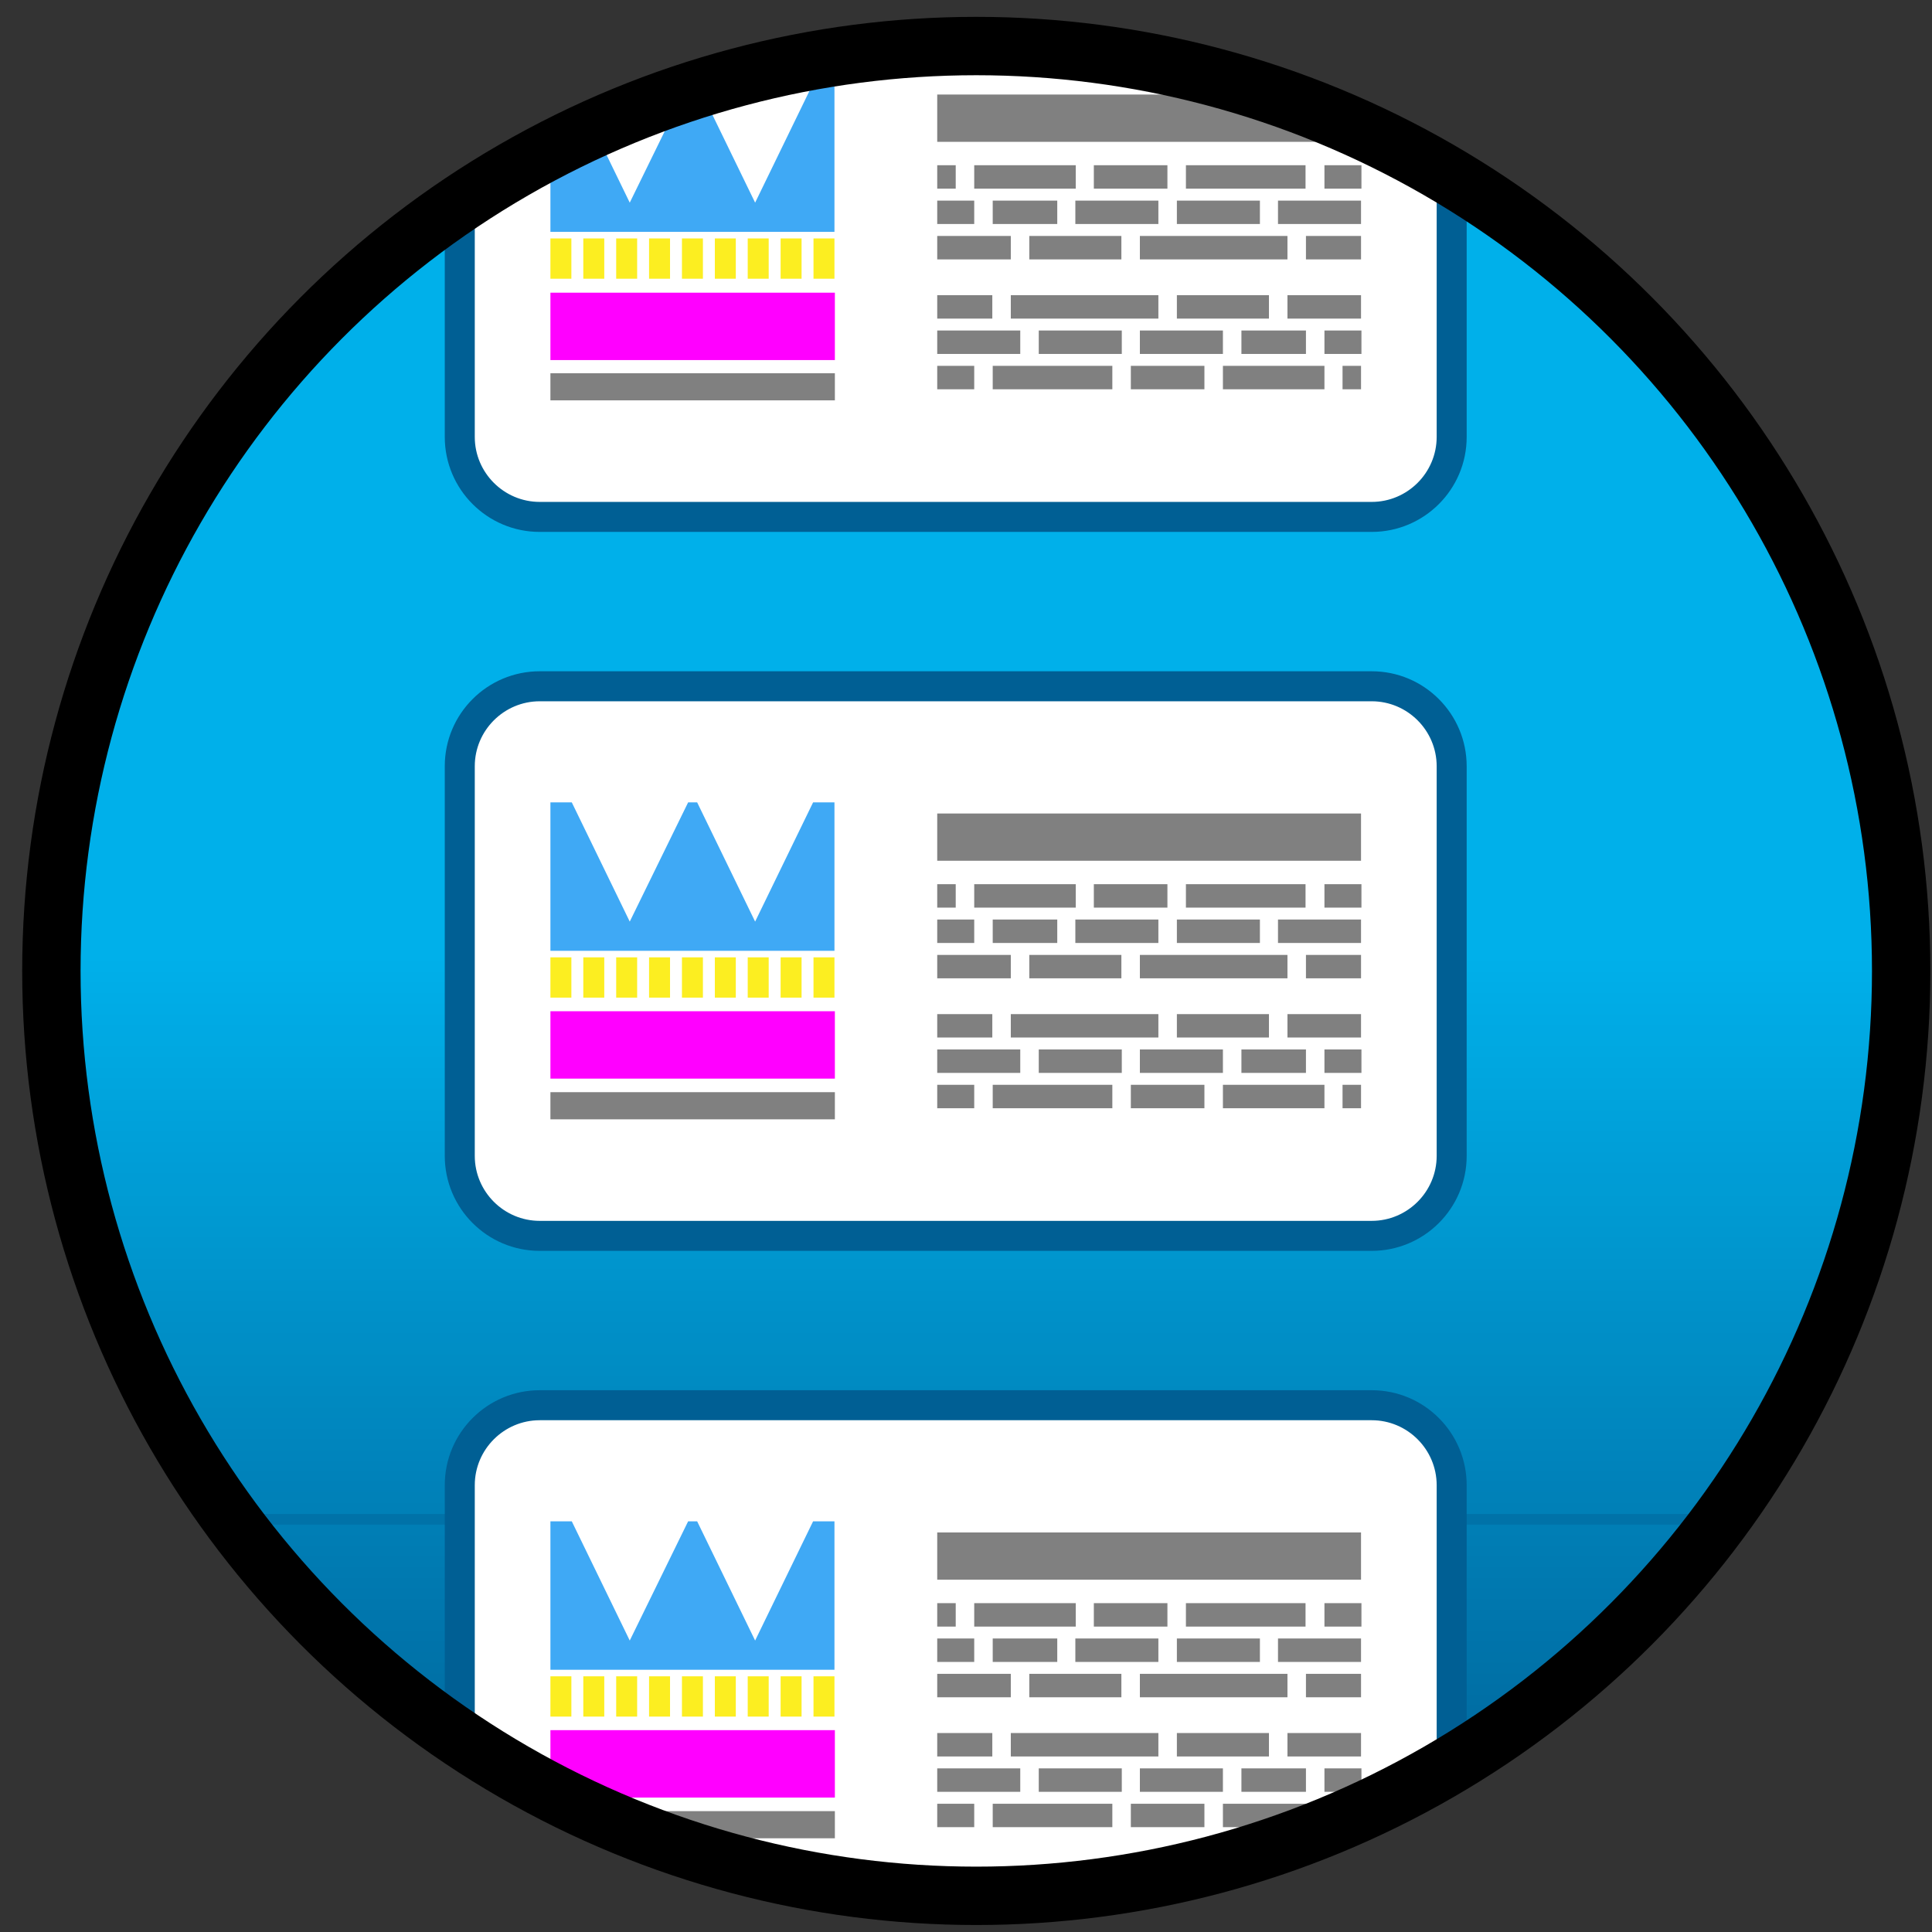 <?xml version="1.0" encoding="UTF-8"?><svg id="Layer_1" xmlns="http://www.w3.org/2000/svg" xmlns:xlink="http://www.w3.org/1999/xlink" viewBox="0 0 47 47"><rect x="0" y="0" width="47" height="47" fill="#333333" stroke="none"/><defs><style>.cls-1,.cls-2{fill:none;}.cls-3{clip-path:url(#clippath);}.cls-4{fill:#009fd8;}.cls-5{fill:#00aee8;}.cls-6{fill:#00abe5;}.cls-7{fill:#00b0ea;}.cls-8{fill:#00a3dc;}.cls-9{fill:#00ade7;}.cls-10{fill:#00aae4;}.cls-11{fill:#00a9e3;}.cls-12{fill:#00ace6;}.cls-13{fill:#00a5de;}.cls-14{fill:#00a8e1;}.cls-15{fill:#00a9e2;}.cls-16{fill:#00a6df;}.cls-17{fill:#006095;}.cls-18{fill:#005f94;}.cls-19{fill:#00659a;}.cls-20{fill:#006499;}.cls-21{fill:#006398;}.cls-22{fill:#00679d;}.cls-23{fill:#00669c;}.cls-24{fill:#00669b;}.cls-25{fill:#00689e;}.cls-26{fill:#0077ae;}.cls-27{fill:#006da3;}.cls-28{fill:#006ea4;}.cls-29{fill:#006fa5;}.cls-30{fill:#0070a6;}.cls-31{fill:#006297;}.cls-32{fill:#006196;}.cls-33{fill:#0073a9;}.cls-34{fill:#0073aa;}.cls-35{fill:#0075ac;}.cls-36{fill:#006ca2;}.cls-37{fill:#0076ad;}.cls-38{fill:#0078af;}.cls-39{fill:#006ba1;}.cls-40{fill:#00699f;}.cls-41{fill:#006aa0;}.cls-42{fill:#008fc7;}.cls-43{fill:#008ec6;}.cls-44{fill:#008ec5;}.cls-45{fill:#008bc2;}.cls-46{fill:#0081b8;}.cls-47{fill:#0081b9;}.cls-48{fill:#0084bc;}.cls-49{fill:#0091c9;}.cls-50{fill:#0094cc;}.cls-51{fill:#0086be;}.cls-52{fill:#0082ba;}.cls-53{fill:#0085bd;}.cls-54{fill:#0088bf;}.cls-55{fill:#0083bb;}.cls-56{fill:#008ac1;}.cls-57{fill:#0090c8;}.cls-58{fill:#0097cf;}.cls-59{fill:#0096ce;}.cls-60{fill:#0089c0;}.cls-61{fill:#008cc3;}.cls-62{fill:#0092ca;}.cls-63{fill:#0098d0;}.cls-64{fill:#0095cd;}.cls-65{fill:#0093cb;}.cls-66{fill:#008dc4;}.cls-67{fill:#007cb3;}.cls-68{fill:#0074ab;}.cls-69{fill:#007eb5;}.cls-70{fill:#007bb2;}.cls-71{fill:#0080b7;}.cls-72{fill:#007db4;}.cls-73{fill:#0071a7;}.cls-74{fill:#0072a8;}.cls-75{fill:#007ab1;}.cls-76{fill:#0087bf;}.cls-77{fill:#0079b0;}.cls-78{fill:#fff;}.cls-79{fill:#f0f;}.cls-80{fill:#fcee21;}.cls-81{fill:#0099d1;}.cls-82{fill:#00a1da;}.cls-83{fill:#009dd6;}.cls-84{fill:#00afe9;}.cls-85{fill:#00a4dd;}.cls-86{fill:#00a0d9;}.cls-87{fill:#009ed7;}.cls-88{fill:#009bd3;}.cls-89{fill:#00a7e0;}.cls-90{fill:#009ad2;}.cls-91{fill:#009cd5;}.cls-92{fill:#009cd4;}.cls-93{fill:#00a2db;}.cls-94{fill:#3fa9f5;}.cls-95{fill:gray;}.cls-96{clip-path:url(#clippath-1);}.cls-2{stroke:#000;stroke-width:1.42px;}</style><clipPath id="clippath"><circle class="cls-1" cx="23.25" cy="23.38" r="22.5"/></clipPath><clipPath id="clippath-1"><circle class="cls-1" cx="23.25" cy="23.38" r="22.5"/></clipPath></defs><g class="cls-3"><g class="cls-96"><g><rect class="cls-18" x=".75" y=".88" width="45" height="45"/><rect class="cls-17" x=".75" y=".88" width="45" height="44.74"/><rect class="cls-32" x=".75" y=".88" width="45" height="44.48"/><rect class="cls-31" x=".75" y=".88" width="45" height="44.22"/><rect class="cls-21" x=".75" y=".88" width="45" height="43.97"/><rect class="cls-20" x=".75" y=".88" width="45" height="43.71"/><rect class="cls-19" x=".75" y=".88" width="45" height="43.45"/><rect class="cls-24" x=".75" y=".88" width="45" height="43.19"/><rect class="cls-23" x=".75" y=".88" width="45" height="42.93"/><rect class="cls-22" x=".75" y=".88" width="45" height="42.67"/><rect class="cls-25" x=".75" y=".88" width="45" height="42.41"/><rect class="cls-40" x=".75" y=".88" width="45" height="42.16"/><rect class="cls-41" x=".75" y=".88" width="45" height="41.9"/><rect class="cls-39" x=".75" y=".88" width="45" height="41.64"/><rect class="cls-36" x=".75" y=".88" width="45" height="41.38"/><rect class="cls-27" x=".75" y=".88" width="45" height="41.12"/><rect class="cls-28" x=".75" y=".88" width="45" height="40.86"/><rect class="cls-29" x=".75" y=".88" width="45" height="40.6"/><rect class="cls-30" x=".75" y=".88" width="45" height="40.34"/><rect class="cls-73" x=".75" y=".88" width="45" height="40.09"/><rect class="cls-74" x=".75" y=".88" width="45" height="39.83"/><rect class="cls-33" x=".75" y=".88" width="45" height="39.57"/><rect class="cls-34" x=".75" y=".88" width="45" height="39.31"/><rect class="cls-68" x=".75" y=".88" width="45" height="39.05"/><rect class="cls-35" x=".75" y=".88" width="45" height="38.79"/><rect class="cls-37" x=".75" y=".88" width="45" height="38.53"/><rect class="cls-26" x=".75" y=".88" width="45" height="38.28"/><rect class="cls-38" x=".75" y=".88" width="45" height="38.02"/><rect class="cls-77" x=".75" y=".88" width="45" height="37.76"/><rect class="cls-75" x=".75" y=".88" width="45" height="37.5"/><rect class="cls-70" x=".75" y=".88" width="45" height="37.24"/><rect class="cls-67" x=".75" y=".88" width="45" height="36.98"/><rect class="cls-72" x=".75" y=".88" width="45" height="36.72"/><rect class="cls-69" x=".75" y=".88" width="45" height="36.47"/><rect class="cls-74" x=".75" y=".88" width="45" height="36.21"/><rect class="cls-71" x=".75" y=".88" width="45" height="35.95"/><rect class="cls-46" x=".75" y=".88" width="45" height="35.69"/><rect class="cls-47" x=".75" y=".88" width="45" height="35.43"/><rect class="cls-52" x=".75" y=".88" width="45" height="35.17"/><rect class="cls-55" x=".75" y=".88" width="45" height="34.91"/><rect class="cls-48" x=".75" y=".88" width="45" height="34.66"/><rect class="cls-53" x=".75" y=".88" width="45" height="34.4"/><rect class="cls-51" x=".75" y=".88" width="45" height="34.14"/><rect class="cls-76" x=".75" y=".88" width="45" height="33.88"/><rect class="cls-54" x=".75" y=".88" width="45" height="33.62"/><rect class="cls-60" x=".75" y=".88" width="45" height="33.36"/><rect class="cls-56" x=".75" y=".88" width="45" height="33.1"/><rect class="cls-45" x=".75" y=".88" width="45" height="32.84"/><rect class="cls-61" x=".75" y=".88" width="45" height="32.59"/><rect class="cls-66" x=".75" y=".88" width="45" height="32.33"/><rect class="cls-44" x=".75" y=".88" width="45" height="32.07"/><rect class="cls-43" x=".75" y=".88" width="45" height="31.81"/><rect class="cls-42" x=".75" y=".88" width="45" height="31.55"/><rect class="cls-57" x=".75" y=".88" width="45" height="31.29"/><rect class="cls-49" x=".75" y=".88" width="45" height="31.03"/><rect class="cls-62" x=".75" y=".88" width="45" height="30.78"/><rect class="cls-65" x=".75" y=".88" width="45" height="30.52"/><rect class="cls-50" x=".75" y=".88" width="45" height="30.26"/><rect class="cls-64" x=".75" y=".88" width="45" height="30"/><rect class="cls-59" x=".75" y=".88" width="45" height="29.74"/><rect class="cls-58" x=".75" y=".88" width="45" height="29.48"/><rect class="cls-63" x=".75" y=".88" width="45" height="29.22"/><rect class="cls-81" x=".75" y=".88" width="45" height="28.97"/><rect class="cls-90" x=".75" y=".88" width="45" height="28.71"/><rect class="cls-88" x=".75" y=".88" width="45" height="28.45"/><rect class="cls-92" x=".75" y=".88" width="45" height="28.19"/><rect class="cls-91" x=".75" y=".88" width="45" height="27.93"/><rect class="cls-83" x=".75" y=".88" width="45" height="27.67"/><rect class="cls-87" x=".75" y=".88" width="45" height="27.41"/><rect class="cls-4" x=".75" y=".88" width="45" height="27.16"/><rect class="cls-86" x=".75" y=".88" width="45" height="26.9"/><rect class="cls-82" x=".75" y=".88" width="45" height="26.64"/><rect class="cls-93" x=".75" y=".88" width="45" height="26.38"/><rect class="cls-8" x=".75" y=".88" width="45" height="26.12"/><rect class="cls-85" x=".75" y=".88" width="45" height="25.86"/><rect class="cls-13" x=".75" y=".88" width="45" height="25.6"/><rect class="cls-16" x=".75" y=".88" width="45" height="25.34"/><rect class="cls-89" x=".75" y=".88" width="45" height="25.09"/><rect class="cls-14" x=".75" y=".88" width="45" height="24.83"/><rect class="cls-15" x=".75" y=".88" width="45" height="24.57"/><rect class="cls-11" x=".75" y=".88" width="45" height="24.31"/><rect class="cls-10" x=".75" y=".88" width="45" height="24.05"/><rect class="cls-6" x=".75" y=".88" width="45" height="23.79"/><rect class="cls-12" x=".75" y=".88" width="45" height="23.53"/><rect class="cls-9" x=".75" y=".88" width="45" height="23.28"/><rect class="cls-5" x=".75" y=".88" width="45" height="23.02"/><rect class="cls-84" x=".75" y=".88" width="45" height="22.76"/><rect class="cls-7" x=".75" y=".88" width="45" height="22.5"/></g></g><g><g><path class="cls-78" d="m13.13,16.69h20.24c1.07,0,1.94.87,1.94,1.94v9.48c0,1.07-.87,1.94-1.94,1.94H13.13c-1.07,0-1.94-.87-1.94-1.94v-9.48c0-1.07.87-1.94,1.94-1.94Z"/><path class="cls-18" d="m33.37,17.06c.87,0,1.58.71,1.58,1.58v9.48c0,.87-.71,1.58-1.58,1.58H13.13c-.87,0-1.58-.71-1.58-1.58v-9.48c0-.87.71-1.58,1.58-1.58h20.24m0-.73H13.13c-1.27,0-2.31,1.03-2.31,2.31v9.48c0,1.27,1.03,2.31,2.31,2.31h20.24c1.27,0,2.31-1.03,2.31-2.31v-9.48c0-1.27-1.03-2.31-2.31-2.31h0Z"/></g><g><polygon class="cls-94" points="20.3 19.52 20.3 23.13 13.39 23.13 13.39 19.52 13.91 19.52 15.32 22.42 16.74 19.52 16.96 19.52 18.37 22.42 19.78 19.52 20.3 19.52"/><rect class="cls-80" x="13.39" y="23.29" width=".51" height=".98"/><rect class="cls-80" x="14.19" y="23.29" width=".51" height=".98"/><rect class="cls-80" x="14.99" y="23.29" width=".51" height=".98"/><rect class="cls-80" x="15.79" y="23.29" width=".51" height=".98"/><rect class="cls-80" x="17.39" y="23.29" width=".51" height=".98"/><rect class="cls-80" x="16.59" y="23.29" width=".51" height=".98"/><rect class="cls-80" x="18.19" y="23.29" width=".51" height=".98"/><rect class="cls-80" x="18.99" y="23.29" width=".51" height=".98"/><rect class="cls-80" x="19.79" y="23.29" width=".51" height=".98"/><rect class="cls-79" x="13.39" y="24.6" width="6.92" height="1.64"/><rect class="cls-95" x="13.39" y="26.57" width="6.92" height=".66"/></g><g><rect class="cls-95" x="22.8" y="19.79" width="10.31" height="1.15"/><rect class="cls-95" x="22.8" y="21.51" width=".45" height=".57"/><rect class="cls-95" x="23.7" y="21.51" width="2.47" height=".57"/><rect class="cls-95" x="26.61" y="21.51" width="1.79" height=".57"/><rect class="cls-95" x="28.85" y="21.51" width="2.91" height=".57"/><rect class="cls-95" x="32.22" y="21.51" width=".9" height=".57"/><rect class="cls-95" x="22.8" y="22.37" width=".9" height=".57"/><rect class="cls-95" x="24.15" y="22.37" width="1.57" height=".57"/><rect class="cls-95" x="26.16" y="22.37" width="2.02" height=".57"/><rect class="cls-95" x="28.63" y="22.37" width="2.02" height=".57"/><rect class="cls-95" x="31.09" y="22.37" width="2.02" height=".57"/><rect class="cls-95" x="22.8" y="23.23" width="1.79" height=".57"/><rect class="cls-95" x="25.04" y="23.23" width="2.24" height=".57"/><rect class="cls-95" x="27.73" y="23.23" width="3.59" height=".57"/><rect class="cls-95" x="31.77" y="23.23" width="1.34" height=".57"/><rect class="cls-95" x="22.8" y="26.39" width=".9" height=".57"/><rect class="cls-95" x="24.15" y="26.39" width="2.91" height=".57"/><rect class="cls-95" x="27.51" y="26.39" width="1.79" height=".57"/><rect class="cls-95" x="29.75" y="26.39" width="2.47" height=".57"/><rect class="cls-95" x="32.66" y="26.39" width=".45" height=".57"/><rect class="cls-95" x="22.8" y="25.53" width="2.02" height=".57"/><rect class="cls-95" x="25.27" y="25.53" width="2.02" height=".57"/><rect class="cls-95" x="27.73" y="25.53" width="2.02" height=".57"/><rect class="cls-95" x="30.2" y="25.53" width="1.57" height=".57"/><rect class="cls-95" x="32.22" y="25.53" width=".9" height=".57"/><rect class="cls-95" x="22.8" y="24.67" width="1.34" height=".57"/><rect class="cls-95" x="24.59" y="24.67" width="3.59" height=".57"/><rect class="cls-95" x="28.63" y="24.67" width="2.24" height=".57"/><rect class="cls-95" x="31.32" y="24.67" width="1.79" height=".57"/></g><g><path class="cls-78" d="m13.13-.8h20.24c1.07,0,1.94.87,1.94,1.94v9.48c0,1.07-.87,1.94-1.94,1.94H13.13c-1.07,0-1.94-.87-1.94-1.94V1.15c0-1.07.87-1.94,1.94-1.94Z"/><path class="cls-18" d="m33.37-.43c.87,0,1.58.71,1.58,1.58v9.48c0,.87-.71,1.58-1.58,1.58H13.13c-.87,0-1.58-.71-1.58-1.58V1.15c0-.87.71-1.58,1.58-1.58h20.24m0-.73H13.13c-1.27,0-2.31,1.03-2.31,2.31v9.48c0,1.27,1.03,2.31,2.31,2.31h20.24c1.27,0,2.31-1.03,2.31-2.31V1.15c0-1.27-1.03-2.31-2.31-2.31h0Z"/></g><g><polygon class="cls-94" points="20.3 2.03 20.3 5.64 13.39 5.64 13.39 2.03 13.91 2.03 15.32 4.93 16.74 2.03 16.96 2.03 18.37 4.93 19.78 2.03 20.3 2.03"/><rect class="cls-80" x="13.39" y="5.8" width=".51" height=".98"/><rect class="cls-80" x="14.19" y="5.8" width=".51" height=".98"/><rect class="cls-80" x="14.99" y="5.8" width=".51" height=".98"/><rect class="cls-80" x="15.79" y="5.8" width=".51" height=".98"/><rect class="cls-80" x="17.39" y="5.8" width=".51" height=".98"/><rect class="cls-80" x="16.59" y="5.8" width=".51" height=".98"/><rect class="cls-80" x="18.19" y="5.8" width=".51" height=".98"/><rect class="cls-80" x="18.99" y="5.8" width=".51" height=".98"/><rect class="cls-80" x="19.79" y="5.8" width=".51" height=".98"/><rect class="cls-79" x="13.39" y="7.12" width="6.92" height="1.64"/><rect class="cls-95" x="13.39" y="9.08" width="6.92" height=".66"/></g><g><rect class="cls-95" x="22.8" y="2.3" width="10.31" height="1.15"/><rect class="cls-95" x="22.8" y="4.02" width=".45" height=".57"/><rect class="cls-95" x="23.7" y="4.02" width="2.47" height=".57"/><rect class="cls-95" x="26.61" y="4.02" width="1.79" height=".57"/><rect class="cls-95" x="28.85" y="4.02" width="2.91" height=".57"/><rect class="cls-95" x="32.22" y="4.02" width=".9" height=".57"/><rect class="cls-95" x="22.8" y="4.88" width=".9" height=".57"/><rect class="cls-95" x="24.15" y="4.88" width="1.57" height=".57"/><rect class="cls-95" x="26.16" y="4.88" width="2.02" height=".57"/><rect class="cls-95" x="28.63" y="4.88" width="2.02" height=".57"/><rect class="cls-95" x="31.09" y="4.88" width="2.02" height=".57"/><rect class="cls-95" x="22.8" y="5.74" width="1.79" height=".57"/><rect class="cls-95" x="25.04" y="5.74" width="2.24" height=".57"/><rect class="cls-95" x="27.73" y="5.74" width="3.59" height=".57"/><rect class="cls-95" x="31.77" y="5.74" width="1.34" height=".57"/><rect class="cls-95" x="22.8" y="8.9" width=".9" height=".57"/><rect class="cls-95" x="24.15" y="8.9" width="2.91" height=".57"/><rect class="cls-95" x="27.51" y="8.9" width="1.79" height=".57"/><rect class="cls-95" x="29.75" y="8.9" width="2.47" height=".57"/><rect class="cls-95" x="32.66" y="8.9" width=".45" height=".57"/><rect class="cls-95" x="22.8" y="8.04" width="2.02" height=".57"/><rect class="cls-95" x="25.27" y="8.04" width="2.02" height=".57"/><rect class="cls-95" x="27.73" y="8.04" width="2.02" height=".57"/><rect class="cls-95" x="30.2" y="8.04" width="1.57" height=".57"/><rect class="cls-95" x="32.22" y="8.04" width=".9" height=".57"/><rect class="cls-95" x="22.8" y="7.18" width="1.34" height=".57"/><rect class="cls-95" x="24.59" y="7.18" width="3.59" height=".57"/><rect class="cls-95" x="28.63" y="7.18" width="2.24" height=".57"/><rect class="cls-95" x="31.32" y="7.18" width="1.79" height=".57"/></g><g><path class="cls-78" d="m13.13,34.18h20.24c1.07,0,1.94.87,1.94,1.94v9.48c0,1.07-.87,1.94-1.94,1.94H13.13c-1.07,0-1.94-.87-1.94-1.94v-9.48c0-1.07.87-1.94,1.94-1.94Z"/><path class="cls-18" d="m33.37,34.55c.87,0,1.58.71,1.58,1.58v9.48c0,.87-.71,1.58-1.58,1.58H13.13c-.87,0-1.58-.71-1.58-1.58v-9.48c0-.87.71-1.58,1.58-1.58h20.24m0-.73H13.13c-1.27,0-2.31,1.03-2.31,2.31v9.48c0,1.27,1.03,2.31,2.31,2.31h20.24c1.27,0,2.31-1.03,2.31-2.31v-9.48c0-1.27-1.03-2.31-2.31-2.31h0Z"/></g><g><polygon class="cls-94" points="20.3 37.01 20.3 40.62 13.39 40.62 13.39 37.01 13.91 37.01 15.32 39.91 16.74 37.01 16.96 37.01 18.37 39.91 19.78 37.01 20.3 37.01"/><rect class="cls-80" x="13.39" y="40.78" width=".51" height=".98"/><rect class="cls-80" x="14.19" y="40.78" width=".51" height=".98"/><rect class="cls-80" x="14.99" y="40.78" width=".51" height=".98"/><rect class="cls-80" x="15.79" y="40.78" width=".51" height=".98"/><rect class="cls-80" x="17.39" y="40.78" width=".51" height=".98"/><rect class="cls-80" x="16.59" y="40.78" width=".51" height=".98"/><rect class="cls-80" x="18.19" y="40.78" width=".51" height=".98"/><rect class="cls-80" x="18.99" y="40.78" width=".51" height=".98"/><rect class="cls-80" x="19.79" y="40.78" width=".51" height=".98"/><rect class="cls-79" x="13.39" y="42.09" width="6.92" height="1.64"/><rect class="cls-95" x="13.39" y="44.06" width="6.92" height=".66"/></g><g><rect class="cls-95" x="22.8" y="37.28" width="10.31" height="1.15"/><rect class="cls-95" x="22.8" y="39" width=".45" height=".57"/><rect class="cls-95" x="23.7" y="39" width="2.47" height=".57"/><rect class="cls-95" x="26.61" y="39" width="1.79" height=".57"/><rect class="cls-95" x="28.85" y="39" width="2.91" height=".57"/><rect class="cls-95" x="32.22" y="39" width=".9" height=".57"/><rect class="cls-95" x="22.8" y="39.86" width=".9" height=".57"/><rect class="cls-95" x="24.15" y="39.86" width="1.57" height=".57"/><rect class="cls-95" x="26.16" y="39.86" width="2.02" height=".57"/><rect class="cls-95" x="28.63" y="39.86" width="2.02" height=".57"/><rect class="cls-95" x="31.09" y="39.86" width="2.02" height=".57"/><rect class="cls-95" x="22.8" y="40.72" width="1.79" height=".57"/><rect class="cls-95" x="25.04" y="40.72" width="2.24" height=".57"/><rect class="cls-95" x="27.73" y="40.72" width="3.59" height=".57"/><rect class="cls-95" x="31.77" y="40.72" width="1.34" height=".57"/><rect class="cls-95" x="22.8" y="43.88" width=".9" height=".57"/><rect class="cls-95" x="24.15" y="43.88" width="2.91" height=".57"/><rect class="cls-95" x="27.51" y="43.88" width="1.79" height=".57"/><rect class="cls-95" x="29.75" y="43.88" width="2.47" height=".57"/><rect class="cls-95" x="32.66" y="43.88" width=".45" height=".57"/><rect class="cls-95" x="22.8" y="43.02" width="2.02" height=".57"/><rect class="cls-95" x="25.27" y="43.02" width="2.02" height=".57"/><rect class="cls-95" x="27.73" y="43.02" width="2.02" height=".57"/><rect class="cls-95" x="30.2" y="43.02" width="1.57" height=".57"/><rect class="cls-95" x="32.22" y="43.02" width=".9" height=".57"/><rect class="cls-95" x="22.8" y="42.16" width="1.34" height=".57"/><rect class="cls-95" x="24.59" y="42.16" width="3.59" height=".57"/><rect class="cls-95" x="28.63" y="42.16" width="2.24" height=".57"/><rect class="cls-95" x="31.32" y="42.16" width="1.79" height=".57"/></g></g></g><circle class="cls-2" cx="23.75" cy="23.62" r="22.5"/></svg>